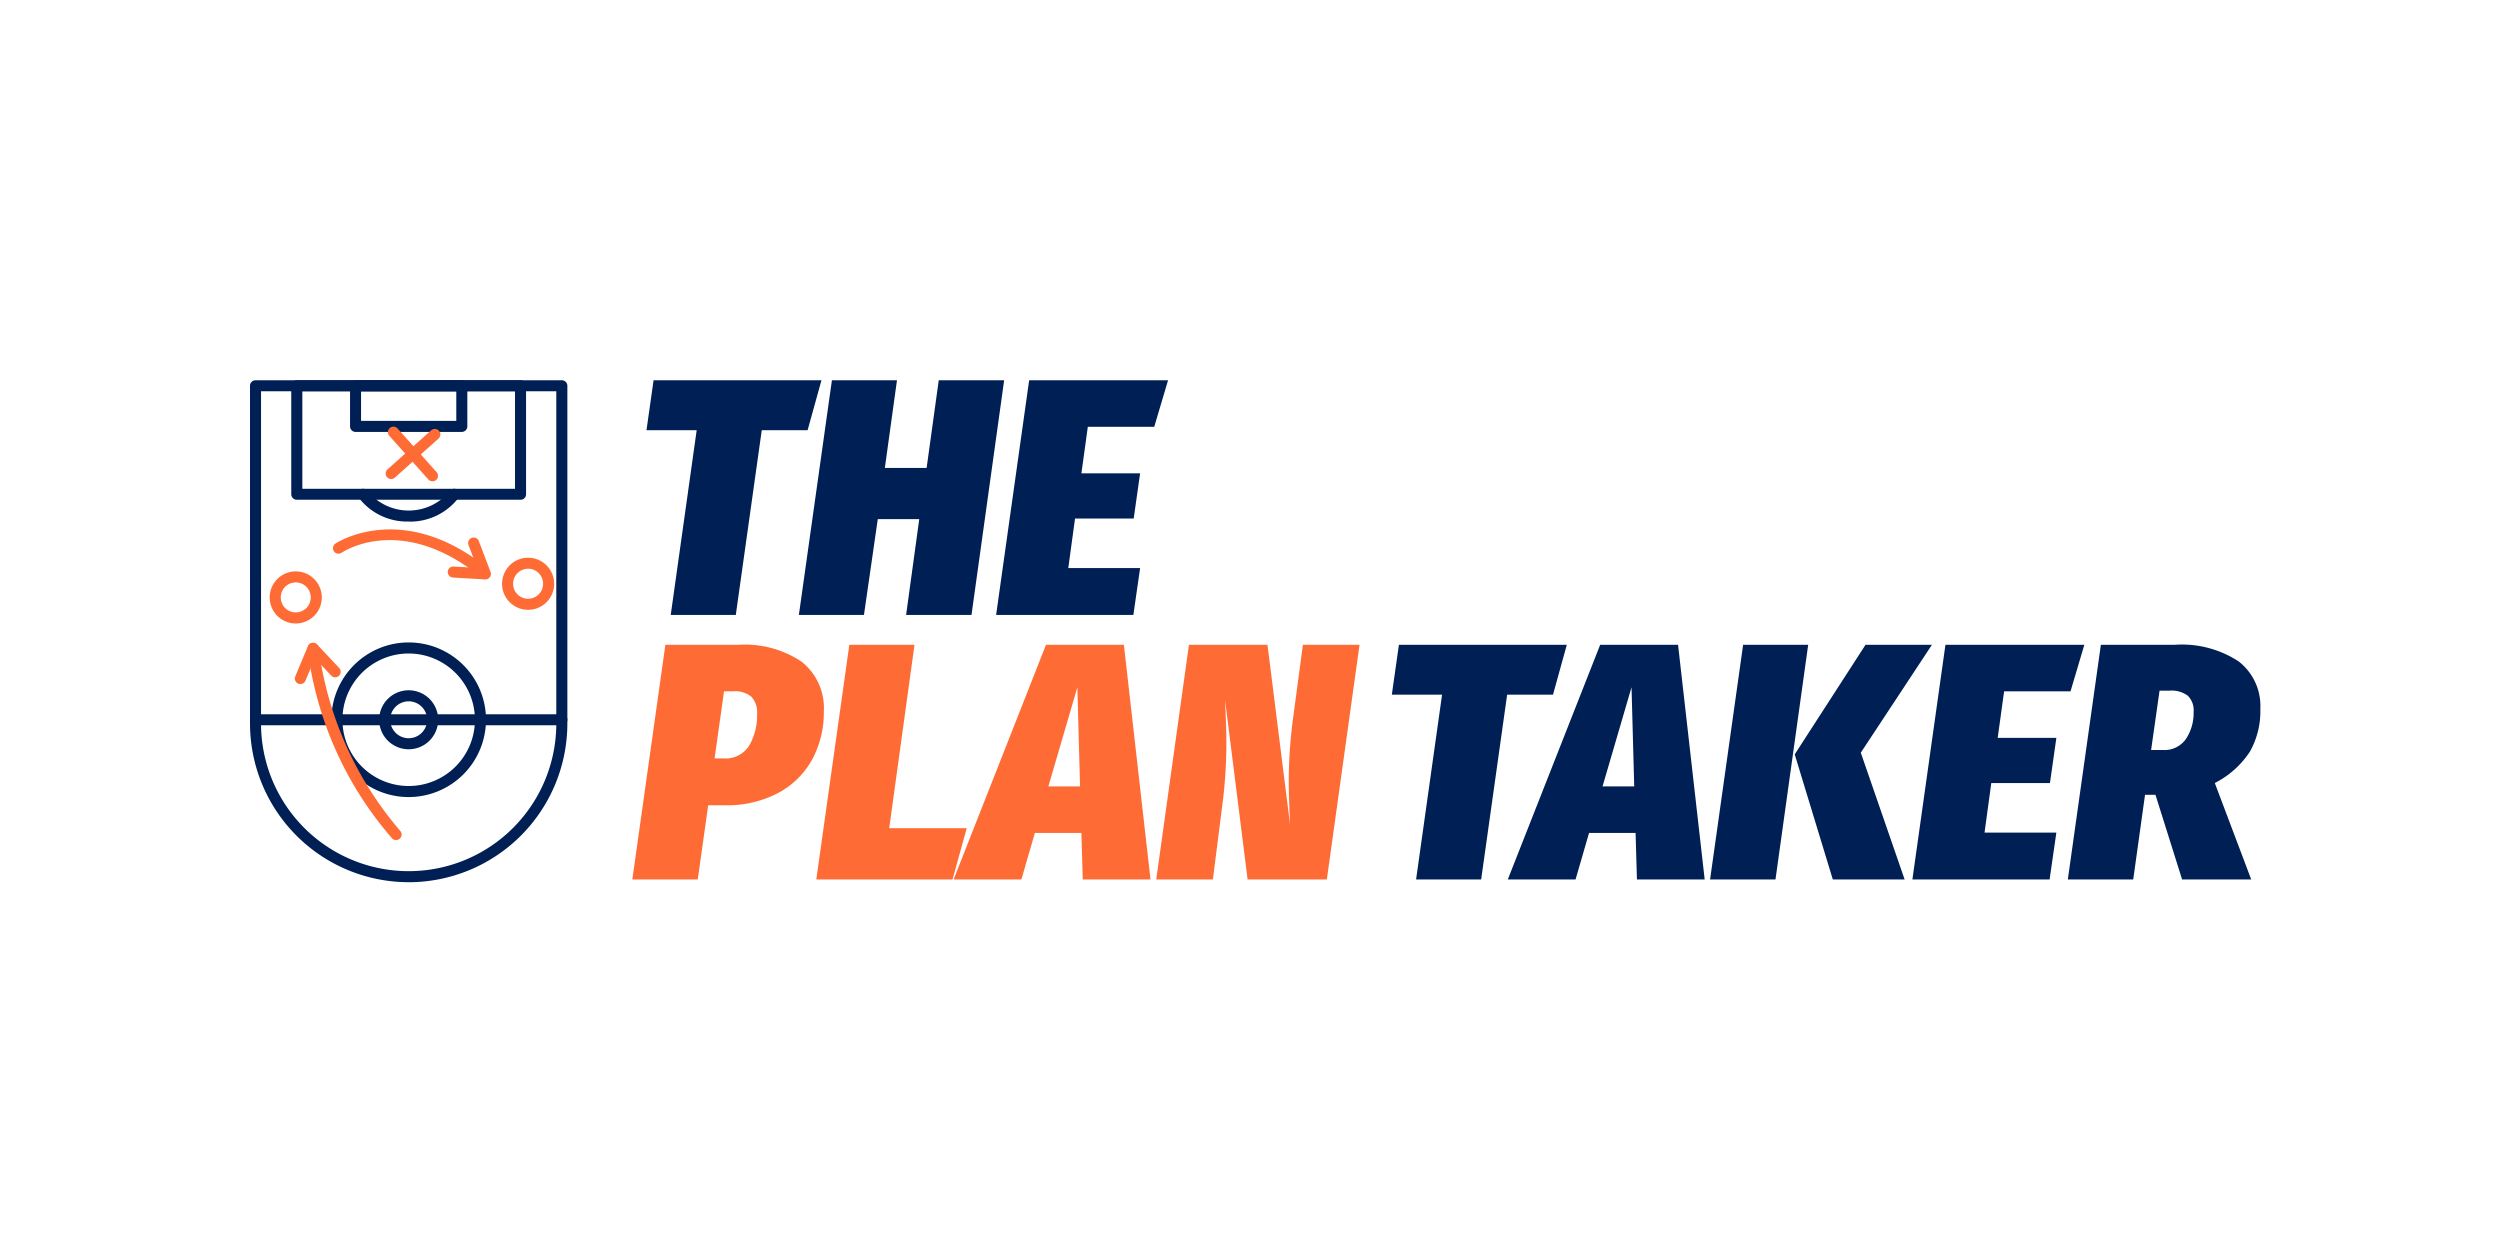 <svg xmlns="http://www.w3.org/2000/svg" xmlns:xlink="http://www.w3.org/1999/xlink" width="200" height="100" viewBox="0 0 200 100"><defs><clipPath id="clip-path"><rect id="Rect&#xE1;ngulo_4" data-name="Rect&#xE1;ngulo 4" width="163" height="43" transform="translate(341 2641)" fill="rgba(255,0,0,0)"></rect></clipPath></defs><g id="Grupo_42" data-name="Grupo 42" transform="translate(-1042 -2685)"><rect id="Rect&#xE1;ngulo_11" data-name="Rect&#xE1;ngulo 11" width="200" height="100" transform="translate(1042 2685)" fill="rgba(255,0,0,0)"></rect><g id="Enmascarar_grupo_3" data-name="Enmascarar grupo 3" transform="translate(720 73)" clip-path="url(#clip-path)"><g id="the-plan-taker_logo-principal" transform="translate(305.93 2603.802)"><g id="Grupo_11" data-name="Grupo 11" transform="translate(36.07 38.62)"><path id="Trazado_13" data-name="Trazado 13" d="M48.765,78.775A12.709,12.709,0,0,1,36.07,66.08V39.062a.442.442,0,0,1,.442-.442H61.017a.442.442,0,0,1,.442.442V66.081A12.709,12.709,0,0,1,48.765,78.776ZM36.953,39.5V66.08a11.81,11.81,0,1,0,23.621,0V39.5Z" transform="translate(-36.07 -38.62)" fill="#001f54"></path><path id="Trazado_14" data-name="Trazado 14" d="M61.017,346.474H36.512a.442.442,0,1,1,0-.884H61.017a.442.442,0,1,1,0,.884Z" transform="translate(-36.07 -318.873)" fill="#001f54"></path><path id="Trazado_15" data-name="Trazado 15" d="M117.055,291.979a6.185,6.185,0,1,1,6.185-6.185A6.192,6.192,0,0,1,117.055,291.979Zm0-11.485a5.3,5.3,0,1,0,5.3,5.3A5.307,5.307,0,0,0,117.055,280.494Z" transform="translate(-104.36 -258.636)" fill="#001f54"></path><path id="Trazado_16" data-name="Trazado 16" d="M157.17,328.271a2.36,2.36,0,1,1,2.36-2.36A2.363,2.363,0,0,1,157.17,328.271Zm0-3.836a1.476,1.476,0,1,0,1.476,1.476A1.478,1.478,0,0,0,157.17,324.434Z" transform="translate(-144.476 -298.751)" fill="#001f54"></path><g id="Grupo_6" data-name="Grupo 6" transform="translate(3.304 0)"><path id="Trazado_17" data-name="Trazado 17" d="M136.935,42.751h-8.5a.442.442,0,0,1-.442-.442V39.062a.442.442,0,0,1,.442-.442h8.5a.442.442,0,0,1,.442.442v3.247A.442.442,0,0,1,136.935,42.751Zm-8.061-.883h7.619V39.5h-7.619Z" transform="translate(-123.294 -38.62)" fill="#001f54"></path><path id="Trazado_18" data-name="Trazado 18" d="M92.369,48.179h-17.9a.442.442,0,0,1-.442-.442V39.062a.442.442,0,0,1,.442-.442h17.9a.442.442,0,0,1,.442.442v8.676a.442.442,0,0,1-.442.442ZM74.914,47.3H91.928V39.5H74.914Z" transform="translate(-74.03 -38.62)" fill="#001f54"></path><path id="Trazado_19" data-name="Trazado 19" d="M139.027,140.924A4.873,4.873,0,0,1,135.02,139a.442.442,0,0,1,.72-.513,4.25,4.25,0,0,0,6.575,0,.442.442,0,1,1,.72.513,4.873,4.873,0,0,1-4.008,1.928Z" transform="translate(-129.637 -129.622)" fill="#001f54"></path></g><g id="Grupo_10" data-name="Grupo 10" transform="translate(1.58 3.716)"><path id="Trazado_20" data-name="Trazado 20" d="M56.3,218.449a2.084,2.084,0,1,1,2.084-2.084A2.086,2.086,0,0,1,56.3,218.449Zm0-3.286a1.2,1.2,0,1,0,1.2,1.2A1.2,1.2,0,0,0,56.3,215.163Z" transform="translate(-54.22 -202.708)" fill="#ff6b35"></path><path id="Trazado_21" data-name="Trazado 21" d="M269.814,205.889A2.084,2.084,0,1,1,271.9,203.8,2.086,2.086,0,0,1,269.814,205.889Zm0-3.286a1.2,1.2,0,1,0,1.2,1.2A1.2,1.2,0,0,0,269.814,202.6Z" transform="translate(-249.147 -191.241)" fill="#ff6b35"></path><g id="Grupo_7" data-name="Grupo 7" transform="translate(9.277)"><path id="Trazado_22" data-name="Trazado 22" d="M161.249,87.437a.442.442,0,0,1-.3-.771l3.486-3.117a.442.442,0,1,1,.589.659l-3.486,3.117A.439.439,0,0,1,161.249,87.437Z" transform="translate(-160.807 -83.253)" fill="#ff6b35"></path><path id="Trazado_23" data-name="Trazado 23" d="M166.486,85.686a.443.443,0,0,1-.33-.147l-3.117-3.486a.442.442,0,1,1,.659-.589l3.117,3.486a.442.442,0,0,1-.329.736Z" transform="translate(-162.743 -81.317)" fill="#ff6b35"></path></g><g id="Grupo_8" data-name="Grupo 8" transform="translate(2.01 17.274)"><path id="Trazado_24" data-name="Trazado 24" d="M96.138,296.189a.44.44,0,0,1-.319-.136,28.34,28.34,0,0,1-6.756-15.106.442.442,0,1,1,.876-.111,27.988,27.988,0,0,0,6.516,14.6.442.442,0,0,1-.319.748Z" transform="translate(-88.038 -280.392)" fill="#ff6b35"></path><path id="Trazado_25" data-name="Trazado 25" d="M77.758,283.1a.448.448,0,0,1-.17-.034.442.442,0,0,1-.238-.578l1.014-2.427a.442.442,0,0,1,.73-.131l1.75,1.869a.441.441,0,1,1-.644.6l-1.284-1.37-.75,1.8a.441.441,0,0,1-.408.272Z" transform="translate(-77.317 -279.788)" fill="#ff6b35"></path></g><g id="Grupo_9" data-name="Grupo 9" transform="translate(5.058 8.222)"><path id="Trazado_26" data-name="Trazado 26" d="M124.388,179.639a.442.442,0,0,1-.277-.1c-6.283-5.047-10.894-2.026-11.087-1.9a.442.442,0,0,1-.5-.729c.052-.036,5.325-3.539,12.14,1.936a.442.442,0,0,1-.277.787Z" transform="translate(-112.334 -175.78)" fill="#ff6b35"></path><path id="Trazado_27" data-name="Trazado 27" d="M221,186.6h-.026l-2.555-.15a.442.442,0,1,1,.051-.882l1.874.11-.694-1.82a.442.442,0,1,1,.826-.314L221.41,186a.442.442,0,0,1-.413.6Z" transform="translate(-208.804 -182.605)" fill="#ff6b35"></path></g></g></g><g id="Grupo_12" data-name="Grupo 12" transform="translate(67.789 38.62)"><path id="Trazado_28" data-name="Trazado 28" d="M414.508,38.62,413.4,42.612h-3.668l-2.077,14.781h-5.206l2.077-14.781H400.51l.567-3.992h13.432Z" transform="translate(-400.51 -38.62)" fill="#001f54"></path><path id="Trazado_29" data-name="Trazado 29" d="M545.785,57.4H540.58l2.643-18.772h5.205l-.97,7.012H550.8l.97-7.012h5.232L554.39,57.4h-5.232l1.052-7.66h-3.318l-1.105,7.66Z" transform="translate(-528.389 -38.629)" fill="#001f54"></path><path id="Trazado_30" data-name="Trazado 30" d="M735.635,38.62l-1.105,3.722h-5.313l-.513,3.722H733.4l-.513,3.615h-4.693l-.54,3.965H733.4l-.54,3.749H721.88l2.643-18.772h11.112Z" transform="translate(-693.91 -38.62)" fill="#001f54"></path></g><g id="Grupo_13" data-name="Grupo 13" transform="translate(66.657 59.782)"><path id="Trazado_31" data-name="Trazado 31" d="M401.062,283.132a4.717,4.717,0,0,1,1.767,3.978,7.919,7.919,0,0,1-.9,3.776,6.685,6.685,0,0,1-2.7,2.71,8.8,8.8,0,0,1-4.383,1.011h-1.267l-.836,5.934H387.51l2.643-18.772h5.853a8.144,8.144,0,0,1,5.058,1.362Zm-4.194,6.689a4.834,4.834,0,0,0,.621-2.522,1.816,1.816,0,0,0-.459-1.376,2.032,2.032,0,0,0-1.43-.432h-.755l-.755,5.367h.7a2.229,2.229,0,0,0,2.078-1.038Z" transform="translate(-387.51 -281.77)" fill="#ff6b35"></path><path id="Trazado_32" data-name="Trazado 32" d="M564.539,281.77l-2.023,14.673h6.2l-1.133,4.1h-10.9l2.643-18.772h5.205Z" transform="translate(-541.966 -281.77)" fill="#ff6b35"></path><path id="Trazado_33" data-name="Trazado 33" d="M693.151,300.552l-.108-3.722h-3.722l-1.079,3.722H682.82l7.39-18.772h6.231l2.131,18.772H693.15Zm-2.751-7.445h2.535l-.216-7.93Z" transform="translate(-657.118 -281.779)" fill="#ff6b35"></path><path id="Trazado_34" data-name="Trazado 34" d="M882.719,300.552H876.38l-1.807-14.376q.107,2.212.108,3.426a38.833,38.833,0,0,1-.351,5.206l-.728,5.745H869.07l2.616-18.772h6.285l1.807,14.4q-.108-2.48-.108-3.48a38.988,38.988,0,0,1,.324-4.882l.809-6.042h4.531l-2.616,18.772Z" transform="translate(-827.158 -281.779)" fill="#ff6b35"></path></g><g id="Grupo_14" data-name="Grupo 14" transform="translate(127.416 59.782)"><path id="Trazado_35" data-name="Trazado 35" d="M1099.618,281.77l-1.105,3.992h-3.668l-2.078,14.781h-5.206l2.078-14.781h-4.019l.567-3.992h13.433Z" transform="translate(-1085.62 -281.77)" fill="#001f54"></path><path id="Trazado_36" data-name="Trazado 36" d="M1202.551,300.552l-.108-3.722h-3.723l-1.079,3.722h-5.421l7.39-18.772h6.231l2.13,18.772h-5.421Zm-2.752-7.445h2.535l-.216-7.93Z" transform="translate(-1182.942 -281.779)" fill="#001f54"></path><path id="Trazado_37" data-name="Trazado 37" d="M1378.16,300.543l2.643-18.772h5.205l-2.616,18.772Zm9.818,0-3.048-10.007,5.664-8.766h5.313l-5.691,8.631,3.507,10.141h-5.745Z" transform="translate(-1352.699 -281.77)" fill="#001f54"></path><path id="Trazado_38" data-name="Trazado 38" d="M1577.875,281.77l-1.105,3.722h-5.313l-.513,3.722h4.694l-.513,3.615h-4.693l-.54,3.965h5.745l-.54,3.749H1564.12l2.643-18.772h11.112Z" transform="translate(-1522.474 -281.77)" fill="#001f54"></path><path id="Trazado_39" data-name="Trazado 39" d="M1721.544,290.32a7.33,7.33,0,0,1-2.805,2.508l2.913,7.714h-5.529l-2.131-6.77h-.835l-.944,6.77h-5.232l2.643-18.772h5.907a8.286,8.286,0,0,1,5.125,1.335,4.512,4.512,0,0,1,1.726,3.789,6.592,6.592,0,0,1-.836,3.426Zm-7.9-.135h.944a2.085,2.085,0,0,0,1.848-.89,3.738,3.738,0,0,0,.607-2.158,1.619,1.619,0,0,0-.472-1.3,2.176,2.176,0,0,0-1.443-.4h-.809l-.675,4.747Z" transform="translate(-1652.901 -281.77)" fill="#001f54"></path></g></g></g></g></svg>